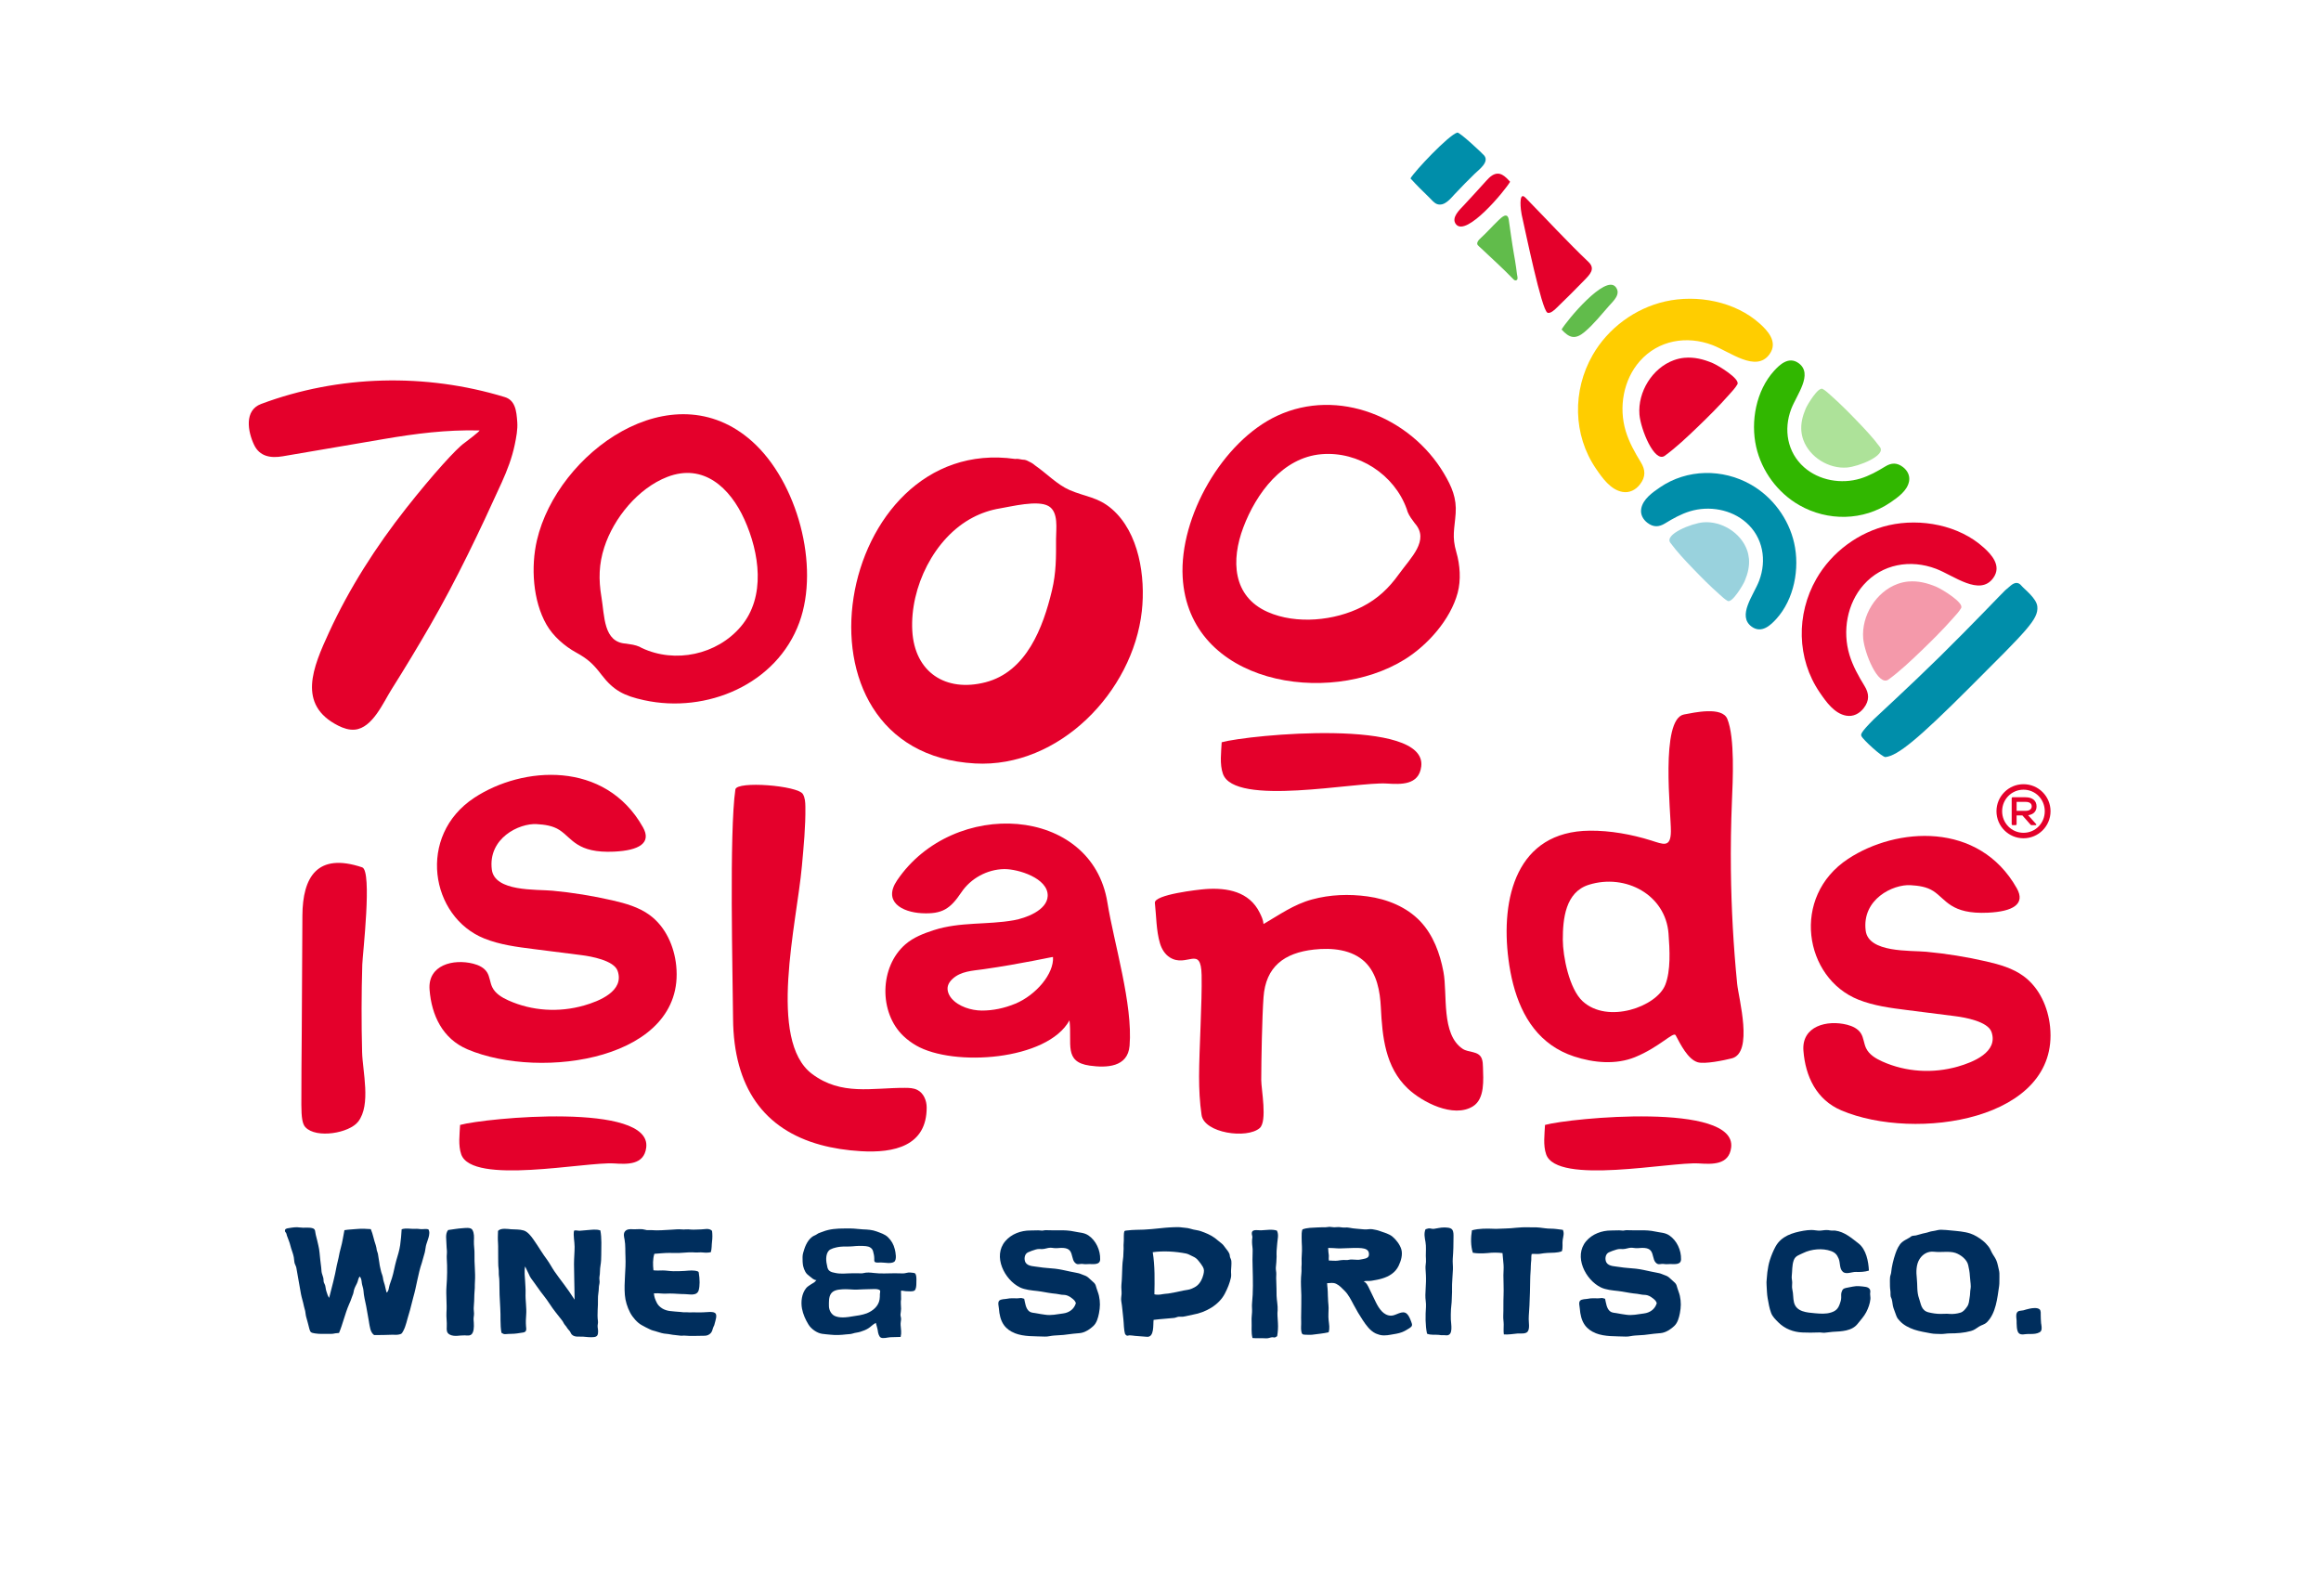 <?xml version="1.0" encoding="UTF-8"?>
<svg id="Layer_1" data-name="Layer 1" xmlns="http://www.w3.org/2000/svg" viewBox="0 0 1348 927">
  <defs>
    <style>
      .cls-1 {
        fill: #31b700;
      }

      .cls-2 {
        fill: #008eaa;
      }

      .cls-3 {
        fill: #e4002b;
      }

      .cls-4 {
        fill: #ade299;
      }

      .cls-5 {
        fill: #ffcd00;
      }

      .cls-6 {
        fill: #99d2dd;
      }

      .cls-7 {
        fill: #002e5d;
      }

      .cls-8 {
        fill: #f499aa;
      }

      .cls-9 {
        fill: #61bc4b;
      }
    </style>
  </defs>
  <g>
    <path class="cls-7" d="m214.32,767.84c-.61-3.13-1.04-6.26-1.65-9.31-.61-2.96-1.39-6-1.57-8.96-.09-1.57-.78-2.96-.96-4.44-.17-1.48-.26-2.7-1.22-3.83-1.04,1.3-.87,2.52-1.57,3.92-.7,1.39-1.48,2.78-1.83,4.26-.17.7-.17,1.3-.44,2-.26.61-.52,1.22-.7,1.83-.44,1.48-1.04,2.78-1.65,4.18-2.35,5.39-3.57,11.22-5.83,16.62-.96.17-1.83.09-2.87.35-1.04.26-2.26.17-3.39.17-2.61,0-5.13.17-7.74-.26-2.09-.35-2.7-.52-3.22-2.61-.61-2.26-1.13-4.61-1.83-6.87-.35-1.13-.35-2.35-.61-3.57-.17-.96-.61-1.91-.78-2.96-.44-2.35-1.22-4.52-1.65-6.79-.96-5.13-1.74-10.18-2.7-15.31-.17-.96-.7-1.65-.96-2.52-.35-1.22-.26-2.35-.52-3.65-.44-2.35-1.48-4.52-2-6.79-.44-1.91-1.31-3.74-2-5.74-.17-.52-.17-.96-.44-1.48-.17-.35-.52-.52-.61-.87-.43-1.65,1.04-1.83,2.26-2,2.18-.35,4.09-.7,6.35-.35,2.26.35,4.87-.17,7.05.35,2.26.52,1.65,2.17,2.18,4,.61,2,.96,4.09,1.48,6.09.7,2.78.78,5.66,1.13,8.53l.52,4.26c.17,1.13.09,2.18.35,3.22.26,1.13.78,2.17.96,3.31.09.61,0,1.31.17,2,.17.61.61,1.13.78,1.74.35,1.22.35,2.44.78,3.65.52,1.48.7,2.44,1.57,3.74,1.57-6.18,3.31-12.44,4.44-18.88.26-1.48.78-2.87,1.04-4.44.35-1.91.78-4,1.31-5.83.96-3.31,1.39-6.79,2.09-10.18,2.52-.44,4.96-.44,7.4-.7,2.7-.26,5.22-.09,7.92.09,1.31,3.04,1.74,6.26,2.87,9.31.35.96.44,2,.61,2.96.17.78.61,1.57.7,2.35.17,1.65.61,3.31.78,4.87.17,1.74.61,3.22.96,4.87.26,1.31.96,2.52,1.13,3.92.17,1.57.61,2.61,1.04,4.09s.61,3.04,1.13,4.52c1.3-.96,1.22-3.13,1.74-4.61l1.31-3.83c1.04-3.22,1.57-6.87,2.52-10.18.87-2.87,1.83-6,2.26-8.96.44-3.13.7-6.18.87-9.22,2.52-.87,5.48-.09,8-.26,1.13-.09,2,.09,3.04.17,1.39.09,3.05-.26,4.44.09,1.74,2.35-.87,7.22-1.39,9.66-.35,1.74-.44,3.48-1.04,5.13-.52,1.48-.78,3.13-1.3,4.61-2.26,6.53-3.05,13.4-4.96,20.01-.96,3.31-1.57,6.61-2.61,9.83-1.04,3.22-1.65,6.87-3.22,9.75-.87,1.57-.87,1.83-2.78,2.17-1.3.26-2.52,0-3.92.09-3.39.17-6.79.17-10.27.17-2.26-1.65-2.44-4.79-2.96-7.48Z"/>
    <path class="cls-7" d="m261.21,775.06c-1.91-.96-1.83-2.7-1.74-4.52.17-2.78-.35-5.57-.17-8.35.35-4.87-.35-10,0-14.88.44-5.48.52-11.22.17-16.62-.09-1.48.17-2.87.09-4.26-.09-1.22-.26-2.52-.26-3.74,0-2.7-.87-6.09.96-8.35,2.7-.35,5.48-.87,8.18-1.04,1.57-.09,4.96-.7,5.92.96,1.13,2,.96,4.35.87,6.53-.09,2.52.44,5.13.35,7.66-.17,5.31.61,10.53.26,15.83-.09,1.22-.09,2.44-.09,3.65,0,1.3-.26,2.61-.26,3.92,0,2.61-.17,4.96-.35,7.48-.09,1.22.17,2.35.17,3.57s-.35,2.35-.26,3.57c.17,2.17.44,5.22-.44,7.31-.96,2.26-2.78,1.83-4.79,1.74-2.87-.09-5.83.96-8.61-.44Z"/>
    <path class="cls-7" d="m338.38,776.28c-2.17-.17-4.61.44-6.26-1.22-.61-.61-.7-1.3-1.22-2-.44-.61-.96-.96-1.39-1.65-.52-.87-.7-1.13-1.39-1.91-.7-.78-.96-1.74-1.65-2.61-2.52-3.22-5.13-6.35-7.31-9.74-2.09-3.31-4.7-6.18-6.87-9.4-1.22-1.83-2.61-3.57-3.83-5.31-.61-.87-.87-1.39-1.22-2.26-.26-.61-1.22-2.44-2.26-4.7-.61,2.7-.09,6.61,0,8.53.09,2.35.35,4.61.26,6.96-.17,4.26.7,8.44.35,12.7-.17,2.09-.26,4.35-.09,6.44.17,1.83.52,3.39-1.65,3.74s-4.61.78-6.87.78c-1.13,0-2.26.09-3.39.17-1.04.09-1.48-.26-2.35-.78-.87-4.7-.35-9.66-.7-14.44-.35-5.05-.52-10.09-.52-15.14,0-1.22-.09-2.35-.26-3.48-.17-1.39,0-2.61-.17-3.92-.35-2.52-.17-4.96-.26-7.4-.09-2.61.09-5.22-.09-7.83-.17-2.26-.09-4.7,0-6.96,1.57-1.83,5.57-1.13,7.57-.96,2.44.17,4.96,0,7.31.7,2.35.7,4.35,3.31,5.74,5.31s2.78,4.09,4.09,6.18c1.22,1.91,2.52,3.83,3.83,5.57,1.57,2.18,2.7,4.44,4.18,6.61,3.39,4.96,7.31,9.48,11.75,16.53,0-3.74-.17-9.22-.17-10.44,0-3.39-.17-6.87-.17-10.27s.35-6.7.35-10.01c0-3.04-.87-6.35-.35-9.31.96-.52,2.26.09,3.39,0,1.39-.09,2.7-.26,4.09-.35,2.7-.17,5.31-.7,7.83.17.87,4.61.52,9.4.52,14.09,0,2.09-.09,4.26-.44,6.26-.44,2.26-.17,4.44-.61,6.61-.17.96.09,1.91.09,2.87,0,1.13-.44,2.26-.44,3.39,0,2.26-.61,4.44-.52,6.61.17,4.18-.61,8.61,0,12.88.17,1.22-.35,2.26-.17,3.48.09.78.26,1.48.26,2.26,0,2-.26,3.22-2.35,3.48-2.26.26-4.35-.09-6.61-.26Z"/>
    <path class="cls-7" d="m397.71,775.67c-.78-.09-1.74.17-2.7,0-1.04-.17-2-.26-3.05-.35-1.65-.09-3.39-.61-4.96-.7-1.83-.09-3.74-.7-5.39-1.22-1.39-.52-2.7-.61-4.18-1.39-1.65-.78-3.22-1.57-4.87-2.52-2.35-1.3-5.05-4.26-6.61-7.22-1.65-3.13-2.78-6.87-3.04-10.18-.61-7.48.7-14.7.35-22.19-.17-3.22.09-6.7-.52-10.01-.26-1.39-.87-3.39.26-4.79,1.13-1.39,3.13-1.31,4.52-1.22,1.83.09,3.74-.17,5.66,0,.96.09,1.74.44,2.52.52.78.09,1.65-.09,2.7,0,3.83.35,7.66-.09,11.57-.26,1.91-.09,3.92-.35,5.83-.17,1.04.09,1.57.09,2.44,0,1.04-.09,2,0,2.96.09,2,.17,4.09-.09,6.09-.09,1.74,0,4.61-.96,6.26.87.26,1.91.26,4.26,0,6.18-.26,2-.09,4.09-.7,6.18-1.48.35-3.13.35-4.7.17-1.39-.17-2.87.09-4.35,0-2.26-.17-4.79-.09-7.4.17-2.52.26-5.39.09-7.83.09-2.87,0-5.66.35-8.53.52-.96,3.13-.87,6.26-.52,9.57,1.83.26,3.48.09,5.48.09s4.18.44,6.18.44c2.17,0,4.44,0,6.61-.17,2.44-.17,5.22-.61,7.66.35l.35.43c.7,4.18.7,7.83,0,10.44-1.04,3.57-5.57,2.26-7.92,2.26-2.96,0-5.92-.35-8.79-.35-1.57,0-3.13.17-4.79,0-1.48-.17-2.96-.17-4.52-.09.17,2.09.7,3.48,1.74,5.57,1.31,2.52,4.26,4.35,7.74,4.7,1.65.17,4.18.44,5.83.52.87,0,1.48.26,2.26.17.96,0,2,0,2.96.09,1.65,0,3.31-.09,4.96,0,1.91.09,3.57-.09,5.48-.17,1.91-.17,3.48-.09,4.26.35,1.22.61,1.22,2.17.44,4.96-.26.7-.35,1.48-.61,2.26-.17.52-.61,1.13-.7,1.57-.26.7-.35,1.22-.61,1.91-.35.78-.7,1.22-1.39,1.74-1.31.96-2.44.96-3.92.96-1.83,0-3.65.09-5.39.09s-3.39,0-5.13-.17Z"/>
    <path class="cls-7" d="m509.89,773.23c-.26-1.74-.78-3.31-1.22-4.96-1.65.78-2.87,2.26-4.44,3.22-1.39.87-2.87,1.39-4.44,1.91-1.48.52-3.04.52-4.52,1.04-1.31.43-2.52.35-3.92.52-2.96.35-6,.52-8.96.17-1.65-.17-3.31-.26-4.96-.52-2.96-.44-6.26-2.78-7.83-5.31-1.74-2.78-3.22-6.09-3.83-9.4-.7-3.92-.17-8.61,2.44-11.83.78-.96,1.83-1.48,2.78-2.17.61-.44,1.39-.78,2-1.22.44-.35.7-.87,1.22-1.22-1.74-.09-2.78-1.39-4.09-2.35-.96-.7-1.74-1.39-2.35-2.44-.61-1.13-1.04-2.17-1.31-3.39-.35-1.74-.35-3.48-.35-5.22,0-1.57.52-3.13,1.04-4.7,1.04-3.22,3.05-6.79,6.26-8,.7-.26,1.22-.78,1.91-1.13.78-.35,1.74-.61,2.61-.96,3.92-1.57,8.27-1.83,12.44-1.83h3.83c2.35,0,4.7.43,7.05.52,2.7.09,5.39.26,7.92,1.22,2.26.87,4.79,1.57,6.61,3.39,2,2,3.22,4.09,3.92,6.96.44,1.74,1.31,6.18-.44,7.31-1.91,1.22-5.48.35-7.66.35-.87,0-2.18.17-3.05-.09-.96-.26-.78-1.13-.78-2,0-1.48-.26-2.96-.7-4.44-.52-1.91-2.26-2.78-4.18-2.96-2.44-.26-5.22-.17-7.57.09-2.44.26-4.96,0-7.31.26-.87.09-1.74.26-2.52.44-1.13.26-2.26.61-3.22,1.13-2.7,1.48-2.7,5.92-2.09,8.53.35,1.48.26,2.7,1.48,3.83.96.87,2.35,1.04,3.57,1.31,3.31.7,6.44.17,9.74.17h3.57c.96,0,1.91.17,2.87-.09,2-.52,4-.35,6.09-.09,4.09.52,8.09.17,12.18.17,1.57,0,3.22.09,4.87.09,1.31,0,2.78-.7,4.09-.52l1.65.17c.7.09,1.13.09,1.48.78.7,1.48.44,3.83.44,5.39,0,1.04-.09,3.39-1.04,4.09-1.04.78-3.31.43-4.61.43-1.04,0-2.09-.35-3.22-.35-.17,0,.09,4.44,0,4.96-.35,1.83,0,3.65,0,5.57,0,1.13-.26,2.17-.35,3.31-.09.87.44,1.83.35,2.87-.09,1.13-.35,2.09-.26,3.31.17,2.52.61,4.35,0,6.87l-6,.17c-1.57.09-4.18.96-5.57.17-1.04-.61-1.48-2.52-1.65-3.57Zm-15.05-8.7c2.96-.44,5.83-.78,8.61-1.83,3.65-1.48,6.79-4.18,7.4-8.09.17-1.04.17-2.09.17-3.13,0-.44.35-1.65.09-2-.52-.78-2.35-.87-3.05-.87-2.18,0-4.35.17-6.53.17-1.83,0-3.57.26-5.39.17-2.35-.09-4.7-.35-7.05-.17-2.52.17-5.13.52-6.53,2.61-1.31,2-1.13,4.87-1.13,7.05,0,2.52,1.48,5.31,4.09,6.09,1.83.61,3.57.61,5.31.52,1.31-.09,2.61-.26,4-.52Z"/>
    <path class="cls-7" d="m589.28,774.19c-2.44-.96-4.61-2.44-6.18-4.61-2-2.78-2.7-6.26-2.96-9.66-.09-1.31-.78-3.48.17-4.52.96-1.04,3.31-.87,4.52-1.13,1.91-.44,4-.26,5.83-.26.78,0,1.22-.09,2-.17.87-.09,1.31.26,2.18.44.52,2.26.87,5.83,2.96,7.31,1.31.96,2.7.78,4.26,1.13,1.57.35,3.13.52,4.79.78,3.65.61,6.96-.26,10.53-.7,3.48-.43,6.44-2.44,7.48-6-.52-1.31-.87-1.65-2-2.61-.96-.78-2-1.48-3.31-1.91-1.31-.44-2.61-.17-3.92-.52-1.48-.35-2.78-.43-4.35-.61-2.96-.35-5.83-1.04-8.87-1.39-3.22-.35-7.13-.7-10.01-2.09-8.96-4.35-16.01-18.1-8.53-26.88,3.57-4.18,9.05-6.18,14.53-6.18,1.57,0,3.04-.09,4.61-.09.78,0,1.57.17,2.26.17s1.22-.26,1.83-.26c2.7,0,5.39.17,8.18.09,2.87-.09,5.92.09,8.7.7,3.04.7,5.57.52,8.18,2.26,4.35,2.96,6.96,8.61,6.79,13.92-.09,3.31-3.92,2.7-6.26,2.7-.87,0-1.65.09-2.44.09s-1.65-.26-2.44-.17c-1.57.17-2.35.52-3.65-.87-1.57-1.74-1.22-4.79-2.78-6.79-1.65-2.09-5.31-1.65-7.66-1.48-1.39.09-2.44-.26-3.74-.26-1.48,0-3.13.78-4.7.78-1.39,0-2.35-.17-3.74.26-1.48.43-3.22,1.04-4.52,1.65-2.09.96-2.44,4.09-1.39,5.92,1.39,2.35,5.39,2.17,7.74,2.61,3.05.52,6.26.61,9.4.96,3.05.35,5.83,1.04,8.7,1.65,1.57.35,3.22.61,4.79.96,1.22.26,2.26.87,3.39,1.22,1.13.35,2.09.96,2.87,1.74.96.96,2,1.74,2.96,2.7.87.87,1.04,2,1.39,3.13.44,1.48,1.04,2.78,1.39,4.35.78,3.65.7,6.53,0,10.18-.52,2.61-1.3,5.57-3.31,7.4-1.91,1.74-4.09,3.31-6.79,3.92-1.57.35-3.22.26-4.87.52-1.91.26-3.83.52-5.66.7-1.83.17-3.65.26-5.39.35-1.74.09-3.65.7-5.39.61-5.92-.26-12.09.17-17.58-2Z"/>
    <path class="cls-7" d="m659.4,775.84c-1.13-.09-2.26-.35-3.39-.35-.52,0-1.13.35-1.57.17s-.61-.61-.96-.78c-.87-2.87-.7-5.74-1.04-8.79-.44-3.48-.61-6.96-1.22-10.44-.26-1.57.09-2.61.17-4.09.09-1.83-.26-3.57-.09-5.39.35-3.39.35-7.05.52-10.53.09-1.57.17-3.22.44-4.79.26-1.48.09-2.87.26-4.44.17-1.57-.09-2.96.09-4.52.17-1.91,0-3.83.17-5.74.17-1.65.61-1.39,2-1.57,1.65-.17,3.31-.35,4.96-.35,3.04,0,6.09-.17,9.14-.44,3.48-.26,6.96-.78,10.35-.96,1.65-.09,3.31-.17,4.96-.17,1.57,0,2.96.35,4.52.43,1.48.09,2.96.61,4.35.96,1.48.35,2.87.44,4.35.96,2.78.96,5.74,2.18,8.09,3.92,1.39,1.04,2.61,2.17,4,3.22,1.13.87,1.48,1.74,2.44,2.87.78.96,1.74,2.18,2.17,3.39.17.52.09,1.04.26,1.65.26.78.7,1.39.78,2.26.17,1.74-.09,3.65-.17,5.48-.09,1.48.26,2.78-.09,4.26-.78,3.39-1.91,6.09-3.48,9.14-3.48,6.79-11.31,11.05-18.53,12.27-2,.35-3.92.96-5.92,1.22-.78.09-1.57-.09-2.35,0-.96.09-1.83.61-2.7.7-4,.43-8,.61-11.92,1.13-.35,2.7.52,10.18-3.83,9.83l-6.79-.52Zm15.4-24.19c1.22-.26,2.44-.26,3.74-.43,3.04-.44,5.92-1.13,8.79-1.74,1.57-.35,3.13-.35,4.7-1.04,1.04-.43,2.26-1.04,3.13-1.74,2-1.65,3.13-4,3.74-6.44.43-1.83.61-2.96-.35-4.61-.7-1.22-1.65-2.44-2.52-3.48-.96-1.22-1.92-1.91-3.31-2.52-1.22-.52-2.52-1.39-3.83-1.65-6.18-1.22-13.14-1.65-19.4-.78,1.3,8,1.13,16.36.96,24.45,1.04.35,3.22.26,4.35,0Z"/>
    <path class="cls-7" d="m727.43,777.06c-.87-3.31-.35-6.53-.52-9.92-.09-1.83.17-3.31.26-5.13.09-1.65-.17-3.39,0-5.13.7-6.61.52-13.66.35-20.27-.09-3.31-.17-6.7,0-10.01.09-1.74-.35-3.39-.35-5.13,0-.96,0-1.83.17-2.78.09-.61-.17-1.13-.26-1.74-.52-3.48,3.05-2.35,5.31-2.44,2.96-.09,6.35-.78,9.22.17,1.22,2.44.35,4.96.17,7.57-.09,1.39-.26,2.87-.35,4.18-.09,1.3,0,2.17,0,3.39,0,2.18-.26,4.35-.44,6.35-.09,1.31.35,2.61.26,3.92-.09,1.39-.09,2.87,0,4.18.17,2.7.09,5.48.17,8.27.09,2.7.78,5.66.61,8.44-.09,1.13-.17,1.91-.09,3.04l.26,4.26c.17,2.7,0,5.05-.44,7.74-.52.17-.78.61-1.39.7-.52.09-1.04-.17-1.65-.09-1.22.17-2.09.7-3.39.61-2.61-.17-5.31.09-7.92-.17Z"/>
    <path class="cls-7" d="m755.79,773.23c-.35-1.91,0-3.74-.09-5.66-.09-1.57,0-3.13,0-4.7,0-3.57.17-7.13.09-10.7-.09-3.39-.35-6.87-.17-10.27.09-1.65.35-3.31.26-4.96-.09-1.3.17-2.44.09-3.74-.17-3.13.35-6.09.17-9.22-.09-1.74-.17-3.57-.17-5.31,0-1.22-.09-3.57.52-4.7,2.7-1.04,5.83-.96,8.61-1.13,1.57-.09,3.13-.09,4.7-.09.78,0,1.57-.26,2.35-.26.87,0,1.74.26,2.7.26,1.39,0,2.52-.26,3.92,0,1.65.35,3.31-.09,4.87.26,2.78.61,5.74.61,8.7.96,1.57.17,3.13-.35,4.7-.09,1.48.26,2.96.52,4.35,1.04,2.61.96,5.31,1.57,7.4,3.31,2.09,1.74,4.26,4.61,5.05,7.22.96,3.13-.17,6.87-1.57,9.74-1.91,3.92-5.48,6.09-9.57,7.31-2,.61-4.09.96-6.18,1.31-1.39.26-3.22-.17-4.52.43,1.65.52,2.61,2.78,3.31,4.26,1.22,2.61,2.52,5.31,3.83,7.92,1.74,3.48,4.35,7.57,8.7,7.66,2.96.09,6.61-3.57,9.31-1.04,1.22,1.13,1.91,3.13,2.52,4.7.7,1.74.61,2.52-1.04,3.57-1.39.87-2.78,1.74-4.35,2.35-2.26.87-4.26,1.04-6.61,1.48-2.44.44-5.05.7-7.4-.26-.43-.17-.87-.26-1.39-.52-3.22-1.57-5.48-4.79-7.4-7.66s-3.65-5.83-5.31-8.96c-1.48-2.78-2.96-5.83-5.22-8.09-1.48-1.48-3.05-3.22-4.96-4.09s-3.22-.35-5.22-.35c.09,1.13.09,2,.26,3.13.17,1.31.09,2.7.17,4,.09,1.22.09,2.35.17,3.57.09,1.13.26,2.61.26,3.74,0,2.26-.26,4.61,0,6.96.26,2.44.78,4.7,0,7.13-3.13.7-6.35.96-9.48,1.39-1.39.17-2.7,0-4.09,0-1.57,0-2-.35-2.26-1.91Zm21.4-41.15c1.13-.17,2.18-.35,3.22-.35s1.91.17,2.96-.09c2.18-.52,4.61.35,6.79-.17,1.48-.35,4.61-.43,4.87-2.44.61-4.7-4.79-4.26-9.31-4.26-2.26,0-5.48.26-7.74.26-1.04,0-2.09-.09-3.13-.17-1.3-.09-2.09-.09-3.48-.09.09,2,.17,2.78.35,3.92.17,1.04-.17,2.09.09,3.39.78-.09,1.39.09,2.35.09,1.04,0,2.09.09,3.04-.09Z"/>
    <path class="cls-7" d="m837.92,775.41c-.78.09-1.48-.09-2.26-.17-2.44-.26-4.61.26-6.87-.7-1.04-4.96-.96-10.53-.61-15.49.17-2.44-.43-4.61-.35-6.96l.35-7.66c.09-2.61-.09-5.13-.26-7.74-.09-1.31.17-2.52.26-3.83.09-1.13-.09-2.35-.09-3.48,0-2.52.26-5.48-.17-8-.44-2.52-1.04-5.05,0-7.48.78-.17,1.39-.52,2.17-.52,1.04,0,1.65.43,2.78.26,1.91-.26,3.74-.78,5.66-.78,1.48,0,3.92,0,4.87,1.22.87,1.13.78,2.96.78,4.26,0,4.18-.09,8.44-.43,12.53-.17,2.17.17,4.26.09,6.26l-.35,5.92c-.09,1.91-.26,3.83-.17,5.74.09,2.09-.17,4.09-.17,6.18,0,1.83-.35,3.48-.43,5.31-.09,2-.17,4-.09,6,.09,2.7,1.57,9.22-2.44,9.22-.7,0-1.48-.17-2.26-.09Z"/>
    <path class="cls-7" d="m873.33,769.32c0-1.74-.35-3.48-.26-5.22.17-3.83,0-7.74.17-11.66s-.09-7.92-.09-11.83c0-2.09.26-4,.09-6.09l-.61-6.79c-2.87-.35-5.83-.35-8.7,0-1.57.17-3.13.17-4.7.17-1.48,0-2.52-.17-3.83-.35-1.3-4.09-1.22-8.88-.52-13.05,4.26-1.13,8.53-1.04,12.96-.87,2.18.09,4.26-.17,6.44-.17s4.26-.26,6.35-.44c2.18-.17,4.35-.35,6.61-.26,2.26.09,4.79-.09,6.96.17,2.17.26,4.26.61,6.44.61,2.44,0,4.7.43,7.05.7.87,2.09.26,3.57-.09,5.74-.35,2.09.26,4.61-.52,6.7-2.78,1.04-5.48.78-8.35.96-1.57.09-2.78.26-4.35.52-1.57.26-3.13-.09-4.79.09-.35,1.3-.17,2.26-.26,3.57-.09,1.13-.26,2.17-.26,3.31,0,2.61-.35,5.13-.35,7.74,0,5.13-.26,10.18-.44,15.31-.09,2.7-.43,5.31-.43,7.92,0,2.09.7,5.48-.61,7.22-1.22,1.57-4.26.96-6,1.13-2.7.26-5.13.7-7.83.52-.26-1.91-.09-3.74-.09-5.66Z"/>
    <path class="cls-7" d="m926.66,774.19c-2.44-.96-4.61-2.44-6.18-4.61-2-2.78-2.7-6.26-2.96-9.66-.09-1.31-.78-3.48.17-4.52s3.31-.87,4.52-1.13c1.91-.44,4-.26,5.83-.26.78,0,1.22-.09,2-.17.87-.09,1.3.26,2.17.44.52,2.26.87,5.83,2.96,7.31,1.3.96,2.7.78,4.26,1.13,1.57.35,3.13.52,4.79.78,3.65.61,6.96-.26,10.53-.7,3.48-.43,6.44-2.44,7.48-6-.52-1.31-.87-1.65-2-2.61-.96-.78-2-1.48-3.31-1.91-1.3-.44-2.61-.17-3.92-.52-1.48-.35-2.78-.43-4.35-.61-2.96-.35-5.83-1.04-8.87-1.39-3.22-.35-7.13-.7-10.01-2.09-8.96-4.35-16.01-18.1-8.53-26.88,3.57-4.18,9.05-6.18,14.53-6.18,1.57,0,3.05-.09,4.61-.09.78,0,1.57.17,2.26.17s1.22-.26,1.83-.26c2.7,0,5.39.17,8.18.09,2.87-.09,5.92.09,8.7.7,3.04.7,5.57.52,8.18,2.26,4.35,2.96,6.96,8.61,6.79,13.92-.09,3.31-3.92,2.7-6.26,2.7-.87,0-1.65.09-2.44.09s-1.65-.26-2.44-.17c-1.57.17-2.35.52-3.65-.87-1.57-1.74-1.22-4.79-2.78-6.79-1.65-2.09-5.31-1.65-7.66-1.48-1.39.09-2.44-.26-3.74-.26-1.48,0-3.13.78-4.7.78-1.39,0-2.35-.17-3.74.26-1.48.43-3.22,1.04-4.52,1.65-2.09.96-2.44,4.09-1.39,5.92,1.39,2.35,5.39,2.17,7.74,2.61,3.04.52,6.26.61,9.4.96,3.04.35,5.83,1.04,8.7,1.65,1.57.35,3.22.61,4.79.96,1.22.26,2.26.87,3.39,1.22s2.09.96,2.87,1.74c.96.96,2,1.74,2.96,2.7.87.87,1.04,2,1.39,3.13.43,1.48,1.04,2.78,1.39,4.35.78,3.65.7,6.53,0,10.18-.52,2.61-1.3,5.57-3.31,7.4-1.91,1.74-4.09,3.31-6.79,3.92-1.57.35-3.22.26-4.87.52-1.91.26-3.83.52-5.66.7-1.83.17-3.65.26-5.39.35s-3.65.7-5.39.61c-5.92-.26-12.09.17-17.58-2Z"/>
    <path class="cls-7" d="m1056.03,773.84c-3.05.17-6.18.09-9.14,0-5.31-.17-10.35-2.17-14.01-5.83-1.65-1.65-3.48-3.39-4.26-5.57-1.04-2.78-1.48-5.57-2-8.53-.43-2.44-.43-4.87-.61-7.4-.09-1.3-.09-2.52.09-3.83.17-1.3.17-2.52.35-3.83.35-2.44.7-4.7,1.48-7.13.87-2.7,1.91-5.22,3.22-7.66,3.39-6.26,9.92-8.18,16.36-9.31,1.48-.26,3.13-.43,4.61-.43,1.74,0,3.48.52,5.31.35,1.48-.17,2.96-.43,4.52-.26.7.09,1.3.26,2,.26s1.22-.09,1.91,0c5.39.7,9.4,4.26,13.57,7.48,4.44,3.48,5.74,10.44,6,15.75-2.44.78-5.05.87-7.57.78-2.26-.09-5.66,1.65-7.57-.09-2.09-1.83-1.39-5.22-2.44-7.66-.96-2.26-2-3.48-4.35-4.35-4.96-1.83-11.49-1.22-16.27,1.13-2.44,1.22-4.52,1.57-5.48,4.26-1.04,2.96-.78,6.09-1.13,9.05-.17,1.39.26,2.52.26,3.83,0,1.48-.26,2.61.09,4.09.61,2.44.35,5.13.96,7.48,1.39,5.48,7.48,5.83,12.27,6.26,3.04.26,6.26.52,9.22-.44,2.78-.87,4.09-2.17,5.05-4.87.44-1.22.87-2.44.87-3.74,0-1.39-.17-2.44.43-3.83.52-1.22.96-1.48,2.35-1.83,1.3-.35,2.61-.43,4-.78,2.26-.52,5.13-.17,7.4.17,1.13.17,2.26.7,2.61,1.83.26.87,0,1.39,0,2.26,0,.96.26,1.91.17,2.96-.26,2.7-1.22,5.31-2.44,7.66-1.31,2.52-3.13,4.35-4.87,6.61-3.39,4.44-9.57,4.52-14.62,4.79-1.57.09-3.05.43-4.61.52-1.22.09-2.52-.26-3.74-.17Z"/>
    <path class="cls-7" d="m1121.54,774.37c-3.22-.61-6.61-1.13-9.74-2.17-3.05-1.04-6.18-2.61-8.35-4.96-.96-1.04-1.57-1.65-2.09-3.05-.52-1.48-1.13-2.96-1.65-4.52-.61-1.74-.52-3.48-1.04-5.22-.17-.61-.52-1.04-.61-1.65-.17-1.13,0-2.17-.17-3.22-.26-1.74-.26-3.48-.26-5.22,0-.87,0-1.83.09-2.7s.52-1.65.61-2.52c.35-3.65,1.3-7.57,2.52-11.14.78-2.26,2-5.05,3.83-6.61,1.48-1.22,2.87-1.74,4.44-2.7.43-.26.78-.7,1.3-.87.7-.26,1.65-.17,2.35-.35,1.83-.43,3.39-1.04,5.31-1.39,1.57-.26,2.87-.96,4.52-1.13,1.57-.17,3.04-.78,4.61-.78,1.91,0,4.09.26,6,.43,3.57.35,7.57.61,11.05,1.74,2.61.87,5.13,2.44,7.31,4.18,1.31,1.04,2.35,2.18,3.39,3.48,1.04,1.31,1.48,2.96,2.44,4.44.7,1.13,1.57,2.35,2.09,3.65.7,1.65.96,3.57,1.39,5.22.35,1.31.44,2.96.35,4.35-.09,1.65.09,3.48-.17,5.22-1.04,6.96-1.83,15.75-7.05,20.97-1.48,1.48-3.13,1.57-4.7,2.61s-2.7,2-4.61,2.52c-4.09,1.13-8.18,1.39-12.35,1.39-1.83,0-3.48.44-5.39.35-1.74-.09-3.65,0-5.39-.35Zm10.7-11.31c2,.17,4.26-.09,6.26-.7,1.83-.52,2.96-2.09,4-3.57,1.04-1.48,1.13-3.22,1.39-4.96.17-1.13.35-2.09.35-3.22,0-1.22.35-2.26.35-3.48,0-2-.44-4.18-.52-6.18-.09-2.09-.52-4.18-.96-6.18-.7-3.31-4.35-6.09-7.4-7.13-3.65-1.22-8.09-.17-12.62-.7-3.31-.35-6.35,1.31-8.18,4.18-2.09,3.22-2.09,7.57-1.65,11.31.44,3.83-.09,7.92,1.3,11.66,1.13,3.04,1.13,7.05,5.66,8.09,2.17.52,4.44.87,6.79.87,2,0,3.57-.17,5.22,0Z"/>
    <path class="cls-7" d="m1171.83,773.15c-.52-1.39-.52-3.04-.61-4.7v-1.39c0-.35-.09-.7-.09-1.04-.17-1.57-.35-3.48.87-4.35.44-.35,1.13-.44,1.91-.52.35,0,.78-.09,1.22-.17,1.13-.35,2.35-.7,3.57-.96,1.57-.35,4.61-.78,5.92.43.78.87.61,2.44.61,3.57,0,1.31.09,2.61.17,3.92,0,.43.09.87.17,1.3.26,1.83.52,3.65-1.04,4.52-1.65.87-3.39.96-5.22.96h-1.39c-.44,0-.87.09-1.39.09-1.91.26-3.92.52-4.7-1.65Z"/>
  </g>
  <g>
    <path class="cls-3" d="m267.21,653.31c14.74-4.06,111.41-13.42,108.11,13.14-1.27,10.23-11.07,9.7-18.71,9.22-16.58-1.04-82.5,12.72-88.75-5.31-1.81-5.23-.91-11.62-.65-17.05Z"/>
    <path class="cls-3" d="m897.32,653.31c14.74-4.06,111.41-13.42,108.11,13.14-1.27,10.23-11.07,9.7-18.71,9.22-16.58-1.04-82.5,12.72-88.75-5.31-1.81-5.23-.91-11.62-.65-17.05Z"/>
    <path class="cls-3" d="m709.54,431.07c15.8-4.36,119.44-14.39,115.89,14.08-1.36,10.97-11.87,10.4-20.06,9.89-17.77-1.11-88.44,13.63-95.14-5.7-1.94-5.61-.98-12.46-.7-18.28Z"/>
    <path class="cls-3" d="m645.83,295.67c-8.2-7.12-15.46-7.08-24.68-11.1-7.25-3.16-13.26-9.64-20.13-14.37-.68-.64-1.47-1.15-2.34-1.63-.05-.03-.09-.07-.14-.1-.11-.07-.2-.04-.32-.1-.97-.48-1.83-1.06-3.02-1.31-.56-.11-1.04-.04-1.59-.15-1.42-.31-2.76-.54-4.01-.37-104.64-14.85-137.89,170.46-23.32,176.84,48.71,2.71,91.68-41.53,96.88-88.47,2.2-19.85-1.58-45.57-17.33-59.24Zm-34.88,47.25c-5.13,21.48-14.78,47.19-38.65,53.33-23.07,5.93-41.13-5.84-42.46-29.97-1.38-25.04,12.62-53.97,35.2-65.76,4.89-2.56,10.18-4.35,15.63-5.25,6.61-1.08,21.9-4.99,28.24-1.4,6.07,3.44,4.4,13.38,4.42,19.18.04,10.64.1,19.48-2.38,29.87Z"/>
    <path class="cls-3" d="m845.84,320.75c-2.71-9.28-1.06-13.48-.42-22.58.62-8.79-2.15-15.43-6.87-23.33-19.35-32.43-61.32-49.88-96.77-33.38-31.67,14.75-56.85,58.56-54.91,93.68,3.46,62.41,84.71,75.35,128.97,47.82,13.34-8.3,26.55-23.11,30.74-38.63,2-7.42,1.4-16.25-.74-23.57Zm-33.28,12.55c-5.9,8.24-12.32,14.41-21.49,19.1-15.87,8.12-38.16,10.37-54.79,3.02-20.53-9.08-21.35-30.16-14.17-49.15,7.48-19.79,22.81-40.58,45.36-42.49,21.51-1.82,42.32,11.79,49.53,31.83.47,2.09,1.75,4.39,3.62,6.81.21.27.38.59.61.84.19.23.28.44.49.67,8.75,9.86-2.42,19.96-9.15,29.37Z"/>
    <path class="cls-3" d="m334.61,378.95c6.95,3.8,10.08,6.85,14.76,12.96,6.94,9.06,13,12.18,24.74,14.74,36.2,7.9,77.01-9.16,90.16-45.22,11.97-32.83-1.21-81.61-27.42-105.06-46.58-41.69-113.18,6.62-125.01,57.38-3.56,15.3-2.44,35.12,5.58,49.05,3.83,6.66,10.49,12.48,17.19,16.15Zm14.66-32.41c-1.66-10-1.48-18.9,1.69-28.7,5.48-16.96,19.65-34.32,36.61-40.87,20.94-8.09,36.42,6.23,44.78,24.73,8.71,19.28,12.57,44.82-2.03,62.12-13.92,16.49-38.26,21.59-57.53,12.52-1.81-1.14-4.34-1.87-7.37-2.26-.34-.04-.69-.15-1.02-.16-.3-.03-.51-.11-.82-.13-13.16-.78-12.4-15.83-14.3-27.24Z"/>
    <path class="cls-3" d="m298.79,235.83c-.99-2.4-2.67-4.32-5.61-5.22-46.04-14.04-96.39-12.88-141.53,3.99-9.95,3.72-7.72,16.05-4.11,23.69,3.26,6.9,9.72,7.88,16.66,6.7,19.64-3.35,39.29-6.7,58.93-10.05,18.2-3.1,35.95-5.42,55.32-4.96.88.02-8.2,6.92-8.82,7.35-4.45,3.06-18.23,18.17-33.68,37.77-17.53,22.25-33.08,46.51-44.86,72.15-9.29,20.22-18.74,42.04,5.35,54.18,3,1.51,6.33,2.63,9.68,2.31,10.27-1,16.48-15.76,21.28-23.37,7.73-12.25,15.22-24.66,22.46-37.2,15.38-26.65,28.84-54.99,41.55-83,3.19-7.04,5.98-14.35,7.55-21.93.86-4.17,1.78-8.82,1.46-13.1-.24-3.18-.48-6.55-1.62-9.3Z"/>
    <g>
      <path class="cls-3" d="m177.39,654.66c-1.78-1.89-2.34-5.63-2.37-13.07-.06-13.86.16-27.72.23-41.58.13-22.75.25-45.5.38-68.26.13-22.37,8.58-36.79,34.72-28.04,5.97,2,.22,50.76.06,56.48-.5,16.95-.53,33.91-.1,50.86.28,11.2,5.27,30.51-2.25,40.3-5.15,6.75-24.35,10.01-30.66,3.3Z"/>
      <path class="cls-3" d="m271.52,609.41c-14.47-6.13-20.89-19.75-22.04-34.67-1.1-14.33,13.76-18.03,25.36-15.08,3.13.8,6.31,2.27,8.03,5.01,1.62,2.58,1.68,5.84,2.99,8.59,1.78,3.74,5.61,6.03,9.39,7.73,13.81,6.2,29.43,7.1,43.94,2.96,8.69-2.48,23.61-8.36,19.52-20.1-2.13-6.11-15.52-8.46-20.99-9.15-9.33-1.18-18.66-2.37-27.99-3.55-9.64-1.22-19.39-2.48-28.41-6.09-31.36-12.55-39.34-59.7-5.88-81.74,28.07-18.49,76-21.91,97.97,17.1,5.14,9.12-2.12,13.48-16.77,14.17-21.61,1.01-24.33-7.79-31.74-12.58-3.86-2.5-8.62-3.13-13.21-3.4-10.2-.61-28.34,8.19-26.05,26.39,1.63,12.99,25.83,11.41,35.21,12.28,11.73,1.1,23.4,2.98,34.88,5.62,7.6,1.75,15.32,3.92,21.61,8.54,9.17,6.73,14.23,18.03,15.39,29.35,5.58,54.51-78.34,66.79-121.21,48.63Z"/>
      <path class="cls-3" d="m476.62,664.9c-32.82-8.96-50.56-33.28-50.87-73.36-.19-24.91-2.28-108.55,1.35-133.07.8-5.07,36.21-2.28,39.19,2.68,1.3,2.17,1.42,4.83,1.46,7.36.16,11.56-.99,22.99-2.02,34.48-2.96,33.19-20.08,101.27,5.94,120.73,16.99,12.7,34.65,8.01,53.8,8.06,2.5,0,5.11.07,7.34,1.21,3.59,1.83,5.38,6.11,5.39,10.13.07,22.6-19.16,26.57-38.15,25.45-8.5-.5-16.32-1.73-23.43-3.67Z"/>
      <path class="cls-3" d="m532.03,607.14c-2.61-1.51-5.06-3.31-7.28-5.41-14.39-13.6-14.03-40.22,1.11-53.32,4.67-4.04,10.59-6.32,16.47-8.22,15.37-4.96,30.95-2.98,46.54-5.76,6.7-1.2,19.27-5.68,19.61-14.07.41-10.36-17.31-15.77-25.35-15.63-9.77.18-19.31,5.37-24.76,13.47-6.44,9.58-11.07,12.8-23.12,12.15-11.28-.61-22.71-6.64-14.16-19.19,32.66-47.98,113-43.28,122.07,12.96,3.82,23.66,14.86,59.18,12.88,83.22-1.03,12.49-13.37,12.91-23.17,11.53-15.27-2.15-10.11-12.78-11.73-26.3-12.88,23.38-67.45,27.12-89.11,14.58Zm57.63-24.23c12.02-4.99,22.55-17.4,21.91-27.12-.02-.24-17.97,3.91-40.4,7.1-6.3.9-13.2,1.07-18.08,5.73-1.16,1.1-2.17,2.43-2.57,3.97-.67,2.55.45,5.28,2.16,7.29,4.01,4.7,11.46,6.98,17.49,7.01,6.56.04,13.23-1.39,19.49-3.99Z"/>
      <path class="cls-3" d="m861.28,619.74c-.04-1.68-.09-3.4-.7-4.96-1.78-4.58-7.57-3.33-11.08-5.66-12.64-8.43-8.72-31.64-11.16-44.67-2.01-10.74-5.95-21.47-13.47-29.4-7.92-8.35-19.22-12.9-30.63-14.46-10.75-1.47-21.75-1.09-32.24,1.77-10.71,2.93-18.81,8.84-28.16,14.27-.17-2.38-1.21-4.5-2.25-6.61-6.03-12.24-18.87-14.58-31.33-13.7-4.27.3-30.05,3.22-29.52,8.04.84,7.62.76,16.12,2.96,23.48.98,3.27,2.85,6.39,5.74,8.2,9.91,6.18,18.06-7.47,18.44,10.24.33,15.44-1.46,43.68-1.47,58.88,0,7.48.35,14.94,1.45,22.38,1.54,10.5,26.31,14.04,33.75,7.6,4.56-3.94.88-22.62.9-27.96.04-11.86.48-36.21,1.33-48.04,1.26-17.67,11.94-25.76,29.23-27.68,10.54-1.17,22.31-.05,29.87,7.39,6.74,6.64,8.57,16.75,9.04,26.19.84,17.08,2.53,34.68,15.65,47.13,8.31,7.89,26.53,17.35,37.82,10.34,7.06-4.38,6.02-15.58,5.84-22.77Z"/>
      <path class="cls-3" d="m1069.44,644.87c-14.47-6.13-20.89-19.75-22.04-34.67-1.1-14.33,13.76-18.03,25.36-15.08,3.13.8,6.31,2.27,8.03,5.01,1.62,2.58,1.68,5.84,2.99,8.59,1.78,3.74,5.61,6.03,9.39,7.73,13.81,6.2,29.43,7.1,43.94,2.96,8.69-2.48,23.61-8.36,19.52-20.1-2.13-6.11-15.52-8.46-20.99-9.15-9.33-1.18-18.66-2.37-27.99-3.55-9.64-1.22-19.39-2.48-28.41-6.09-31.36-12.55-39.34-59.7-5.88-81.74,28.07-18.49,76-21.91,97.97,17.1,5.14,9.12-2.12,13.48-16.77,14.17-21.61,1.01-24.33-7.79-31.74-12.58-3.86-2.5-8.62-3.13-13.21-3.4-10.2-.61-28.34,8.19-26.05,26.39,1.63,12.99,25.83,11.41,35.21,12.28,11.73,1.1,23.4,2.98,34.88,5.62,7.6,1.75,15.32,3.92,21.61,8.54,9.17,6.73,14.23,18.03,15.39,29.35,5.58,54.51-78.34,66.79-121.21,48.63Z"/>
      <path class="cls-3" d="m901.05,606.99c-15.68-11.06-22.4-30.16-24.95-49.78-4.62-35.54,4.59-74.44,47.25-74.79,11.82-.1,24.27,2.14,35.54,5.67,7.03,2.2,11.43,4.51,11.54-5.24.11-10.44-6.33-65.35,7.62-67.92,5.82-1.08,22.11-4.79,25.14,2.58,4.49,10.93,3.18,36.08,2.7,47.54-.56,13.51-.77,27.04-.61,40.56.26,21.96,1.47,43.92,3.64,65.78.83,8.34,9.62,40.05-3.16,43.27-4.45,1.12-15.72,3.48-19.81,2.23-5.71-1.73-10.07-10.61-12.76-15.67-1.25-2.35-9.38,6.92-23.6,12.72-11.06,4.51-23.99,3.34-35.36-.39-4.98-1.63-9.35-3.86-13.19-6.56Zm66.12-35.05c3.25-8.29,2.6-20.26,1.88-29.79-1.69-22.33-24.77-35-46.24-28.33-13.64,4.24-15.16,19.79-15.15,31.93.01,9.67,3.74,28.54,11.49,35.7,14.53,13.44,43.04,3.19,48.01-9.5Z"/>
    </g>
    <g>
      <path class="cls-9" d="m906.94,191.37c2.77-4.88,25.43-32.39,31.46-24.64,3.18,4.08-1.33,8.01-3.88,10.88-4.63,5.21-8.84,10.64-14.2,15.16-5.45,4.59-8.89,3.53-13.37-1.4Z"/>
      <path class="cls-2" d="m819.18,103.61c2.38-4.19,22.12-25.14,27.18-26.61,1.36-.39,14.85,12.29,15.7,13.38,2.99,3.82-3.2,8.21-5.49,10.44-3.98,3.87-7.87,7.84-11.67,11.89-2.48,2.65-5.94,7.2-10.17,5.85-1.79-.57-3.4-2.67-4.69-3.91-3.72-3.57-7.39-7.24-10.86-11.05Z"/>
      <path class="cls-3" d="m877.04,105.56c-2.77,4.88-25.42,32.39-31.46,24.64-2.91-3.74,2.11-8.35,4.45-10.83,4.45-4.7,8.75-9.56,13.12-14.33,1.07-1.16,2.15-2.34,3.49-3.17,4.43-2.74,7.54.54,10.4,3.69Z"/>
      <g>
        <path class="cls-3" d="m885.39,114.29c-3.44-2.58-2.14,8.09-1.63,10.34,2.36,10.45,11.55,55.17,14.94,56.94,1.71.89,4.58-2.02,5.62-3.03,5.36-5.18,10.66-10.44,15.84-15.8,3.18-3.29,6.63-6.6,2.4-10.62-12.11-11.5-24.82-25.29-36.49-37.22-.23-.24-.45-.43-.67-.59Z"/>
        <path class="cls-9" d="m879.37,162.54c.15.12.32.22.5.27.4.12.86,0,1.16-.29.69-.69.13-2.38.02-3.23-.16-1.32-.33-2.64-.52-3.95-.37-2.63-.8-5.25-1.28-7.87-.95-5.15-2.9-19.37-3.01-20.03-.83-4.74-4.59-.78-6.06.62-3.47,3.31-6.62,6.94-10.17,10.18-.67.62-1.36,1.25-1.76,2.07-.9,1.8.3,2.32,1.56,3.52,8.02,7.61,11.4,10.43,19.13,18.33.14.14.28.28.43.4Z"/>
      </g>
      <g>
        <path class="cls-5" d="m1022.13,188.02c-14.3-12.99-36.52-17.14-55.03-12.95-17.54,3.97-33.21,15.56-42.14,31.17-11.78,20.57-11.44,46.36,1.97,65.96,3.69,5.4,8.47,12.25,15.39,13.48,4.02.72,7.64-1.14,10.15-4.37,3.44-4.43,3.18-8.49.49-12.87-3.49-5.69-6.79-11.58-8.74-18-4.21-13.84-1.41-29.89,8.18-40.73,10.79-12.2,27.26-14.95,42.08-9.33,10.33,3.91,25.37,16.15,33.2,5.38,5.27-7.25-1.36-13.94-5.54-17.75Z"/>
        <path class="cls-3" d="m978.35,207.78c-2.08.19-4.17.65-6.26,1.42-12.47,4.56-20.98,18.44-19.92,31.56.69,8.49,8.69,28.35,14.75,23.91,6.66-4.88,12.9-10.8,18.84-16.5,6.36-6.11,12.65-12.35,18.49-18.97,1.69-1.92,3.51-3.76,4.79-5.98,1.83-3.19-11.29-11.05-14.3-12.33-5.34-2.27-10.82-3.62-16.38-3.1Z"/>
      </g>
      <g>
        <path class="cls-2" d="m1031.61,359.5c10.43-11.48,13.76-29.32,10.4-44.18-3.19-14.08-12.49-26.66-25.02-33.83-16.52-9.45-37.22-9.18-52.96,1.58-4.33,2.97-9.84,6.8-10.83,12.35-.57,3.23.92,6.13,3.51,8.15,3.56,2.76,6.81,2.55,10.33.39,4.57-2.8,9.29-5.45,14.45-7.02,11.11-3.38,24-1.13,32.7,6.56,9.79,8.66,12,21.89,7.49,33.79-3.14,8.29-12.97,20.37-4.32,26.66,5.82,4.23,11.19-1.09,14.25-4.45Z"/>
        <path class="cls-6" d="m1015.75,324.36c-.16-1.67-.52-3.34-1.14-5.03-3.66-10.01-14.81-16.84-25.33-15.99-6.82.55-22.76,6.97-19.19,11.84,3.92,5.34,8.67,10.36,13.25,15.12,4.91,5.11,9.92,10.15,15.23,14.84,1.54,1.36,3.02,2.82,4.8,3.84,2.56,1.47,8.87-9.06,9.9-11.48,1.82-4.29,2.91-8.69,2.49-13.15Z"/>
      </g>
      <g>
        <path class="cls-1" d="m1030.36,215.36c-10.43,11.48-13.76,29.32-10.4,44.18,3.19,14.08,12.49,26.66,25.02,33.83,16.52,9.45,37.22,9.18,52.96-1.58,4.33-2.97,9.84-6.8,10.83-12.35.57-3.23-.92-6.13-3.51-8.15-3.56-2.76-6.81-2.55-10.33-.39-4.57,2.8-9.29,5.45-14.45,7.02-11.11,3.38-24,1.13-32.7-6.56-9.79-8.66-12-21.89-7.49-33.79,3.14-8.29,12.97-20.37,4.32-26.66-5.82-4.23-11.19,1.09-14.25,4.45Z"/>
        <path class="cls-4" d="m1046.22,250.5c.16,1.67.52,3.34,1.14,5.03,3.66,10.01,14.81,16.84,25.33,15.99,6.82-.55,22.76-6.97,19.19-11.84-3.92-5.34-8.67-10.36-13.25-15.12-4.91-5.11-9.92-10.15-15.23-14.84-1.54-1.36-3.02-2.82-4.8-3.84-2.56-1.47-8.87,9.06-9.9,11.48-1.82,4.29-2.91,8.69-2.49,13.15Z"/>
      </g>
      <g>
        <path class="cls-3" d="m1152.07,317.97c-14.3-12.99-36.52-17.14-55.03-12.95-17.54,3.97-33.21,15.56-42.14,31.17-11.78,20.57-11.44,46.36,1.97,65.96,3.69,5.4,8.47,12.25,15.39,13.48,4.02.72,7.64-1.14,10.15-4.37,3.44-4.43,3.18-8.49.49-12.87-3.49-5.69-6.79-11.58-8.74-18-4.21-13.84-1.41-29.89,8.18-40.73,10.79-12.2,27.26-14.95,42.08-9.33,10.33,3.91,25.37,16.15,33.2,5.38,5.27-7.25-1.36-13.94-5.54-17.75Z"/>
        <path class="cls-8" d="m1108.29,337.72c-2.08.19-4.17.65-6.26,1.42-12.47,4.56-20.98,18.44-19.92,31.56.69,8.49,8.69,28.35,14.75,23.91,6.66-4.88,12.9-10.8,18.84-16.5,6.36-6.11,12.65-12.35,18.49-18.97,1.69-1.92,3.51-3.76,4.79-5.98,1.83-3.19-11.29-11.05-14.3-12.33-5.34-2.27-10.82-3.62-16.38-3.1Z"/>
      </g>
      <path class="cls-2" d="m1164.69,342.71c-1.29,1.13-19.49,20.35-38.17,38.71-18,17.69-36.48,34.54-38.12,36.17-8.25,8.25-7.67,8.97-7.29,9.93.75,1.87,12.03,12.35,13.96,12.14,7.07-.79,18.62-10.13,49.08-40.59,33.07-33.07,39.8-39.4,39.1-46.84-.46-4.82-7.68-10.16-9.18-12.03-2.08-2.59-4.28-1.78-6.31-.1-1.04.86-2.06,1.73-3.07,2.62Z"/>
    </g>
    <path class="cls-3" d="m1190.92,471.13c0,8.67-7.03,15.7-15.7,15.7s-15.7-7.03-15.7-15.7,7.03-15.7,15.7-15.7,15.7,7.03,15.7,15.7Zm-3.35,0c0-6.92-5.44-12.52-12.35-12.52s-12.41,5.6-12.41,12.52,5.49,12.52,12.41,12.52,12.35-5.6,12.35-12.52Zm-9.66,2.31l4.61,5.11c.27.33.16.66-.33.66h-2.31c-.27,0-.44-.11-.6-.33l-4.72-5.33h-3.35v5.16c0,.27-.22.49-.49.49h-1.87c-.27,0-.49-.22-.49-.49v-15.21c0-.27.22-.49.49-.49h7.47c4.17,0,6.48,2.03,6.48,5.33,0,2.74-1.7,4.67-4.89,5.11Zm2.09-5.11c0-1.59-1.1-2.64-3.62-2.64h-5.16v5.22h5.16c2.53,0,3.62-1.21,3.62-2.58Z"/>
  </g>
</svg>